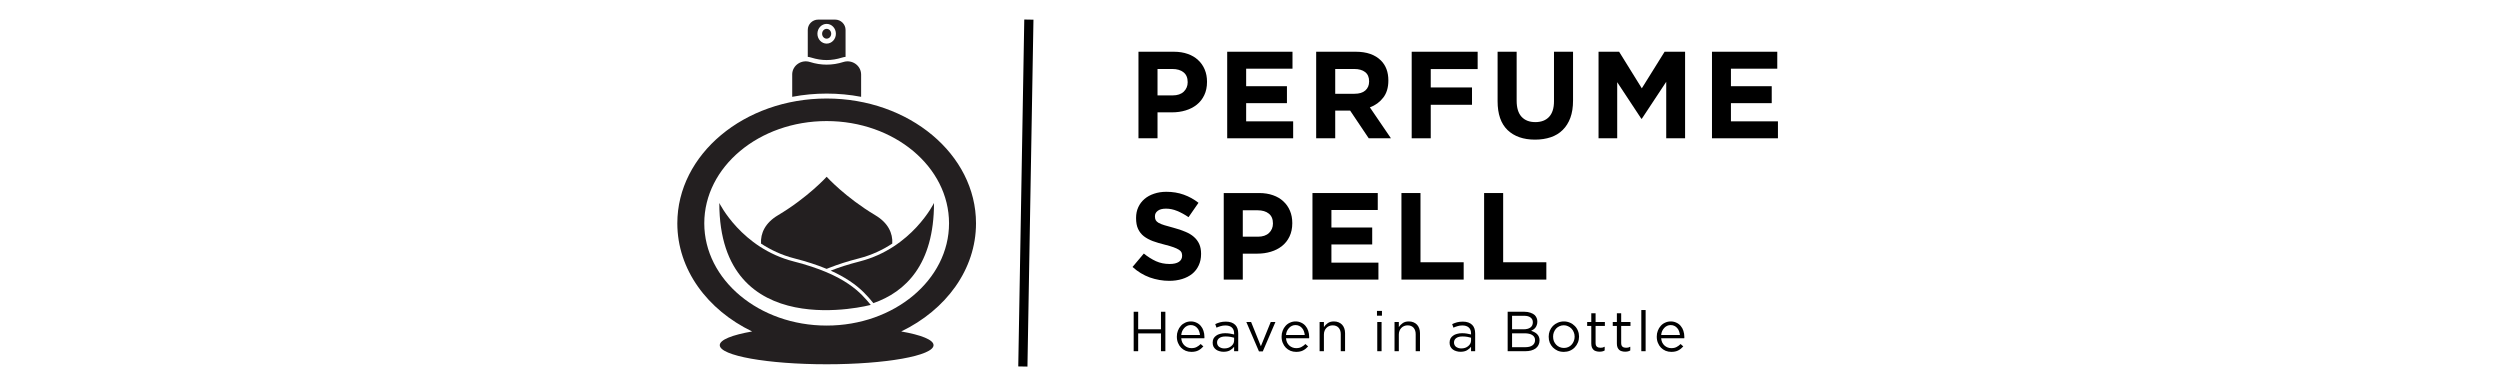 <?xml version="1.0" encoding="UTF-8"?>
<svg xmlns="http://www.w3.org/2000/svg" xmlns:xlink="http://www.w3.org/1999/xlink" width="544" zoomAndPan="magnify" viewBox="0 0 408 63" height="84" preserveAspectRatio="xMidYMid meet" version="1.0">
  <defs>
    <g></g>
    <clipPath id="94447a5bf9">
      <path d="M 110.539 16 L 159.289 16 L 159.289 59.445 L 110.539 59.445 Z M 110.539 16 " clip-rule="nonzero"></path>
    </clipPath>
    <clipPath id="494b566959">
      <path d="M 131 3.195 L 138 3.195 L 138 10 L 131 10 Z M 131 3.195 " clip-rule="nonzero"></path>
    </clipPath>
    <clipPath id="a11bffea39">
      <path d="M 0.078 29 L 13 29 L 13 44 L 0.078 44 Z M 0.078 29 " clip-rule="nonzero"></path>
    </clipPath>
    <clipPath id="26926755c4">
      <rect x="0" width="109" y="0" height="49"></rect>
    </clipPath>
    <clipPath id="824e2e6b81">
      <rect x="0" width="93" y="0" height="12"></rect>
    </clipPath>
  </defs>
  <path fill="#231f20" d="M 129.543 42.672 C 120.98 40.488 117.391 33.125 117.391 33.125 C 117.391 56.324 142.109 49.762 142.109 49.762 C 140.52 47.855 138.105 44.852 129.543 42.672 " fill-opacity="1" fill-rule="nonzero"></path>
  <path fill="#231f20" d="M 129.672 42.176 C 131.637 42.68 133.375 43.242 134.906 43.879 L 135.383 43.691 C 136.793 43.133 138.398 42.625 140.148 42.176 C 142.301 41.629 144.121 40.738 145.621 39.75 C 145.723 38.062 144.934 36.367 142.867 35.137 C 137.922 32.184 134.91 28.848 134.91 28.848 C 134.91 28.848 131.902 32.184 126.953 35.137 C 124.887 36.367 124.098 38.062 124.199 39.75 C 125.703 40.738 127.523 41.629 129.672 42.176 " fill-opacity="1" fill-rule="nonzero"></path>
  <path fill="#231f20" d="M 140.281 42.672 C 138.445 43.141 136.895 43.645 135.574 44.168 C 136.723 44.684 137.75 45.242 138.664 45.852 C 140.602 47.141 141.629 48.379 142.453 49.371 L 142.535 49.473 C 147.793 47.637 152.43 43.176 152.43 33.125 C 152.43 33.125 148.84 40.488 140.281 42.672 " fill-opacity="1" fill-rule="nonzero"></path>
  <g clip-path="url(#94447a5bf9)">
    <path fill="#231f20" d="M 134.91 53.133 C 123.879 53.133 114.938 45.66 114.938 36.445 C 114.938 27.227 123.879 19.758 134.91 19.758 C 145.941 19.758 154.883 27.227 154.883 36.445 C 154.883 45.66 145.941 53.133 134.91 53.133 Z M 159.285 36.445 C 159.285 25.195 148.371 16.078 134.91 16.078 C 121.449 16.078 110.539 25.195 110.539 36.445 C 110.539 43.988 115.449 50.578 122.746 54.094 C 119.488 54.664 117.465 55.453 117.465 56.332 C 117.465 58.051 125.277 59.449 134.91 59.449 C 144.547 59.449 152.355 58.051 152.355 56.332 C 152.355 55.453 150.332 54.664 147.078 54.094 C 154.375 50.578 159.285 43.988 159.285 36.445 " fill-opacity="1" fill-rule="nonzero"></path>
  </g>
  <g clip-path="url(#494b566959)">
    <path fill="#231f20" d="M 134.91 3.898 C 135.742 3.898 136.418 4.617 136.418 5.508 C 136.418 6.395 135.742 7.117 134.91 7.117 C 134.078 7.117 133.402 6.395 133.402 5.508 C 133.402 4.617 134.078 3.898 134.91 3.898 Z M 134.91 9.801 C 135.738 9.801 136.578 9.664 137.41 9.402 C 137.602 9.34 137.797 9.301 137.996 9.277 L 137.996 4.883 C 137.996 3.953 137.23 3.199 136.289 3.199 L 133.531 3.199 C 132.59 3.199 131.828 3.953 131.828 4.883 L 131.828 9.277 C 132.023 9.301 132.219 9.34 132.41 9.402 C 133.242 9.664 134.082 9.801 134.91 9.801 " fill-opacity="1" fill-rule="nonzero"></path>
  </g>
  <path fill="#231f20" d="M 140.535 15.801 L 140.535 12.168 C 140.535 12.137 140.531 12.105 140.531 12.074 C 140.473 10.648 139.02 9.68 137.645 10.117 C 135.82 10.695 134 10.695 132.18 10.117 C 130.801 9.68 129.348 10.648 129.289 12.074 C 129.289 12.105 129.289 12.137 129.289 12.168 L 129.289 15.801 C 131.121 15.449 133 15.273 134.91 15.273 C 136.824 15.273 138.703 15.449 140.535 15.801 " fill-opacity="1" fill-rule="nonzero"></path>
  <path fill="#231f20" d="M 134.91 6.309 C 135.32 6.309 135.652 5.949 135.652 5.508 C 135.652 5.066 135.32 4.707 134.91 4.707 C 134.5 4.707 134.168 5.066 134.168 5.508 C 134.168 5.949 134.5 6.309 134.91 6.309 " fill-opacity="1" fill-rule="nonzero"></path>
  <g transform="matrix(1, 0, 0, 1, 184, 2)">
    <g clip-path="url(#26926755c4)">
      <g fill="#000000" fill-opacity="1">
        <g transform="translate(0.11, 20.569)">
          <g>
            <path d="M 1.688 -14.125 L 7.469 -14.125 C 8.312 -14.125 9.066 -14.004 9.734 -13.766 C 10.398 -13.535 10.961 -13.203 11.422 -12.766 C 11.891 -12.336 12.25 -11.82 12.5 -11.219 C 12.75 -10.625 12.875 -9.961 12.875 -9.234 L 12.875 -9.203 C 12.875 -8.379 12.723 -7.656 12.422 -7.031 C 12.129 -6.414 11.723 -5.898 11.203 -5.484 C 10.68 -5.066 10.07 -4.754 9.375 -4.547 C 8.688 -4.336 7.945 -4.234 7.156 -4.234 L 4.797 -4.234 L 4.797 0 L 1.688 0 Z M 7.266 -7 C 8.047 -7 8.648 -7.203 9.078 -7.609 C 9.504 -8.023 9.719 -8.535 9.719 -9.141 L 9.719 -9.172 C 9.719 -9.879 9.492 -10.41 9.047 -10.766 C 8.598 -11.129 7.984 -11.312 7.203 -11.312 L 4.797 -11.312 L 4.797 -7 Z M 7.266 -7 "></path>
          </g>
        </g>
      </g>
      <g fill="#000000" fill-opacity="1">
        <g transform="translate(14.591, 20.569)">
          <g>
            <path d="M 1.688 -14.125 L 12.344 -14.125 L 12.344 -11.359 L 4.781 -11.359 L 4.781 -8.5 L 11.438 -8.5 L 11.438 -5.734 L 4.781 -5.734 L 4.781 -2.766 L 12.453 -2.766 L 12.453 0 L 1.688 0 Z M 1.688 -14.125 "></path>
          </g>
        </g>
      </g>
      <g fill="#000000" fill-opacity="1">
        <g transform="translate(29.111, 20.569)">
          <g>
            <path d="M 1.688 -14.125 L 8.156 -14.125 C 9.938 -14.125 11.305 -13.645 12.266 -12.688 C 13.066 -11.883 13.469 -10.805 13.469 -9.453 L 13.469 -9.422 C 13.469 -8.273 13.188 -7.344 12.625 -6.625 C 12.07 -5.906 11.348 -5.379 10.453 -5.047 L 13.891 0 L 10.266 0 L 7.234 -4.516 L 4.797 -4.516 L 4.797 0 L 1.688 0 Z M 7.953 -7.266 C 8.711 -7.266 9.297 -7.441 9.703 -7.797 C 10.117 -8.16 10.328 -8.648 10.328 -9.266 L 10.328 -9.297 C 10.328 -9.973 10.109 -10.477 9.672 -10.812 C 9.242 -11.145 8.648 -11.312 7.891 -11.312 L 4.797 -11.312 L 4.797 -7.266 Z M 7.953 -7.266 "></path>
          </g>
        </g>
      </g>
      <g fill="#000000" fill-opacity="1">
        <g transform="translate(44.7, 20.569)">
          <g>
            <path d="M 1.688 -14.125 L 12.453 -14.125 L 12.453 -11.297 L 4.797 -11.297 L 4.797 -8.297 L 11.531 -8.297 L 11.531 -5.469 L 4.797 -5.469 L 4.797 0 L 1.688 0 Z M 1.688 -14.125 "></path>
          </g>
        </g>
      </g>
      <g fill="#000000" fill-opacity="1">
        <g transform="translate(58.939, 20.569)">
          <g>
            <path d="M 7.578 0.219 C 5.68 0.219 4.188 -0.301 3.094 -1.344 C 2.008 -2.395 1.469 -3.961 1.469 -6.047 L 1.469 -14.125 L 4.578 -14.125 L 4.578 -6.125 C 4.578 -4.969 4.844 -4.098 5.375 -3.516 C 5.914 -2.93 6.664 -2.641 7.625 -2.641 C 8.582 -2.641 9.328 -2.922 9.859 -3.484 C 10.398 -4.055 10.672 -4.906 10.672 -6.031 L 10.672 -14.125 L 13.781 -14.125 L 13.781 -6.156 C 13.781 -5.07 13.633 -4.133 13.344 -3.344 C 13.051 -2.551 12.633 -1.891 12.094 -1.359 C 11.562 -0.828 10.91 -0.43 10.141 -0.172 C 9.379 0.086 8.523 0.219 7.578 0.219 Z M 7.578 0.219 "></path>
          </g>
        </g>
      </g>
      <g fill="#000000" fill-opacity="1">
        <g transform="translate(75.194, 20.569)">
          <g>
            <path d="M 1.688 -14.125 L 5.047 -14.125 L 8.75 -8.156 L 12.469 -14.125 L 15.812 -14.125 L 15.812 0 L 12.734 0 L 12.734 -9.219 L 8.75 -3.188 L 8.672 -3.188 L 4.734 -9.156 L 4.734 0 L 1.688 0 Z M 1.688 -14.125 "></path>
          </g>
        </g>
      </g>
      <g fill="#000000" fill-opacity="1">
        <g transform="translate(93.707, 20.569)">
          <g>
            <path d="M 1.688 -14.125 L 12.344 -14.125 L 12.344 -11.359 L 4.781 -11.359 L 4.781 -8.5 L 11.438 -8.5 L 11.438 -5.734 L 4.781 -5.734 L 4.781 -2.766 L 12.453 -2.766 L 12.453 0 L 1.688 0 Z M 1.688 -14.125 "></path>
          </g>
        </g>
      </g>
      <g clip-path="url(#a11bffea39)">
        <g fill="#000000" fill-opacity="1">
          <g transform="translate(0.11, 43.629)">
            <g>
              <path d="M 6.719 0.203 C 5.645 0.203 4.586 0.02 3.547 -0.344 C 2.516 -0.719 1.57 -1.289 0.719 -2.062 L 2.562 -4.25 C 3.207 -3.727 3.867 -3.312 4.547 -3 C 5.223 -2.695 5.969 -2.547 6.781 -2.547 C 7.426 -2.547 7.926 -2.66 8.281 -2.891 C 8.633 -3.129 8.812 -3.457 8.812 -3.875 L 8.812 -3.906 C 8.812 -4.113 8.773 -4.297 8.703 -4.453 C 8.629 -4.609 8.488 -4.75 8.281 -4.875 C 8.07 -5.008 7.781 -5.145 7.406 -5.281 C 7.039 -5.414 6.562 -5.555 5.969 -5.703 C 5.258 -5.879 4.613 -6.07 4.031 -6.281 C 3.457 -6.5 2.969 -6.766 2.562 -7.078 C 2.156 -7.398 1.844 -7.797 1.625 -8.266 C 1.406 -8.734 1.297 -9.32 1.297 -10.031 L 1.297 -10.062 C 1.297 -10.707 1.414 -11.289 1.656 -11.812 C 1.895 -12.332 2.234 -12.781 2.672 -13.156 C 3.109 -13.531 3.629 -13.816 4.234 -14.016 C 4.836 -14.223 5.504 -14.328 6.234 -14.328 C 7.266 -14.328 8.211 -14.172 9.078 -13.859 C 9.953 -13.547 10.754 -13.102 11.484 -12.531 L 9.859 -10.188 C 9.234 -10.613 8.613 -10.953 8 -11.203 C 7.395 -11.453 6.789 -11.578 6.188 -11.578 C 5.582 -11.578 5.129 -11.457 4.828 -11.219 C 4.523 -10.988 4.375 -10.695 4.375 -10.344 L 4.375 -10.312 C 4.375 -10.082 4.414 -9.879 4.5 -9.703 C 4.594 -9.535 4.754 -9.383 4.984 -9.25 C 5.211 -9.125 5.523 -9 5.922 -8.875 C 6.316 -8.75 6.816 -8.609 7.422 -8.453 C 8.141 -8.266 8.773 -8.051 9.328 -7.812 C 9.891 -7.582 10.359 -7.301 10.734 -6.969 C 11.117 -6.633 11.41 -6.242 11.609 -5.797 C 11.805 -5.359 11.906 -4.832 11.906 -4.219 L 11.906 -4.172 C 11.906 -3.473 11.773 -2.852 11.516 -2.312 C 11.266 -1.77 10.91 -1.312 10.453 -0.938 C 9.992 -0.57 9.445 -0.289 8.812 -0.094 C 8.176 0.102 7.477 0.203 6.719 0.203 Z M 6.719 0.203 "></path>
            </g>
          </g>
        </g>
      </g>
      <g fill="#000000" fill-opacity="1">
        <g transform="translate(14.026, 43.629)">
          <g>
            <path d="M 1.688 -14.125 L 7.469 -14.125 C 8.312 -14.125 9.066 -14.004 9.734 -13.766 C 10.398 -13.535 10.961 -13.203 11.422 -12.766 C 11.891 -12.336 12.25 -11.82 12.5 -11.219 C 12.75 -10.625 12.875 -9.961 12.875 -9.234 L 12.875 -9.203 C 12.875 -8.379 12.723 -7.656 12.422 -7.031 C 12.129 -6.414 11.723 -5.898 11.203 -5.484 C 10.68 -5.066 10.07 -4.754 9.375 -4.547 C 8.688 -4.336 7.945 -4.234 7.156 -4.234 L 4.797 -4.234 L 4.797 0 L 1.688 0 Z M 7.266 -7 C 8.047 -7 8.648 -7.203 9.078 -7.609 C 9.504 -8.023 9.719 -8.535 9.719 -9.141 L 9.719 -9.172 C 9.719 -9.879 9.492 -10.41 9.047 -10.766 C 8.598 -11.129 7.984 -11.312 7.203 -11.312 L 4.797 -11.312 L 4.797 -7 Z M 7.266 -7 "></path>
          </g>
        </g>
      </g>
      <g fill="#000000" fill-opacity="1">
        <g transform="translate(28.506, 43.629)">
          <g>
            <path d="M 1.688 -14.125 L 12.344 -14.125 L 12.344 -11.359 L 4.781 -11.359 L 4.781 -8.5 L 11.438 -8.5 L 11.438 -5.734 L 4.781 -5.734 L 4.781 -2.766 L 12.453 -2.766 L 12.453 0 L 1.688 0 Z M 1.688 -14.125 "></path>
          </g>
        </g>
      </g>
      <g fill="#000000" fill-opacity="1">
        <g transform="translate(43.027, 43.629)">
          <g>
            <path d="M 1.688 -14.125 L 4.797 -14.125 L 4.797 -2.828 L 11.844 -2.828 L 11.844 0 L 1.688 0 Z M 1.688 -14.125 "></path>
          </g>
        </g>
      </g>
      <g fill="#000000" fill-opacity="1">
        <g transform="translate(56.519, 43.629)">
          <g>
            <path d="M 1.688 -14.125 L 4.797 -14.125 L 4.797 -2.828 L 11.844 -2.828 L 11.844 0 L 1.688 0 Z M 1.688 -14.125 "></path>
          </g>
        </g>
      </g>
    </g>
  </g>
  <path stroke-linecap="butt" transform="matrix(-0.013, 0.75, -0.75, -0.013, 168.66, 3.211)" fill="none" stroke-linejoin="miter" d="M 0.002 0.999 L 75.487 0.998 " stroke="#000000" stroke-width="2" stroke-opacity="1" stroke-miterlimit="4"></path>
  <g transform="matrix(1, 0, 0, 1, 184, 48)">
    <g clip-path="url(#824e2e6b81)">
      <g fill="#000000" fill-opacity="1">
        <g transform="translate(0.11, 9.317)">
          <g>
            <path d="M 0.906 -6.438 L 1.641 -6.438 L 1.641 -3.578 L 5.359 -3.578 L 5.359 -6.438 L 6.078 -6.438 L 6.078 0 L 5.359 0 L 5.359 -2.906 L 1.641 -2.906 L 1.641 0 L 0.906 0 Z M 0.906 -6.438 "></path>
          </g>
        </g>
      </g>
      <g fill="#000000" fill-opacity="1">
        <g transform="translate(7.562, 9.317)">
          <g>
            <path d="M 2.875 0.109 C 2.551 0.109 2.242 0.051 1.953 -0.062 C 1.66 -0.188 1.406 -0.359 1.188 -0.578 C 0.977 -0.797 0.812 -1.055 0.688 -1.359 C 0.562 -1.66 0.5 -1.992 0.5 -2.359 L 0.5 -2.391 C 0.5 -2.734 0.555 -3.051 0.672 -3.344 C 0.785 -3.645 0.941 -3.906 1.141 -4.125 C 1.336 -4.352 1.578 -4.531 1.859 -4.656 C 2.141 -4.789 2.445 -4.859 2.781 -4.859 C 3.125 -4.859 3.43 -4.789 3.703 -4.656 C 3.984 -4.531 4.219 -4.352 4.406 -4.125 C 4.602 -3.895 4.75 -3.629 4.844 -3.328 C 4.945 -3.023 5 -2.695 5 -2.344 C 5 -2.289 5 -2.25 5 -2.219 C 5 -2.195 4.992 -2.16 4.984 -2.109 L 1.219 -2.109 C 1.238 -1.859 1.297 -1.629 1.391 -1.422 C 1.492 -1.223 1.617 -1.055 1.766 -0.922 C 1.922 -0.785 2.094 -0.68 2.281 -0.609 C 2.469 -0.535 2.672 -0.5 2.891 -0.5 C 3.223 -0.5 3.504 -0.562 3.734 -0.688 C 3.973 -0.812 4.191 -0.973 4.391 -1.172 L 4.828 -0.781 C 4.586 -0.508 4.312 -0.289 4 -0.125 C 3.695 0.031 3.32 0.109 2.875 0.109 Z M 4.281 -2.641 C 4.258 -2.859 4.211 -3.062 4.141 -3.25 C 4.078 -3.445 3.977 -3.617 3.844 -3.766 C 3.719 -3.922 3.566 -4.039 3.391 -4.125 C 3.211 -4.219 3.004 -4.266 2.766 -4.266 C 2.555 -4.266 2.363 -4.223 2.188 -4.141 C 2.008 -4.055 1.852 -3.941 1.719 -3.797 C 1.582 -3.648 1.469 -3.477 1.375 -3.281 C 1.289 -3.082 1.238 -2.867 1.219 -2.641 Z M 4.281 -2.641 "></path>
          </g>
        </g>
      </g>
      <g fill="#000000" fill-opacity="1">
        <g transform="translate(13.469, 9.317)">
          <g>
            <path d="M 2.203 0.094 C 1.984 0.094 1.77 0.062 1.562 0 C 1.352 -0.051 1.16 -0.141 0.984 -0.266 C 0.816 -0.391 0.68 -0.547 0.578 -0.734 C 0.484 -0.922 0.438 -1.133 0.438 -1.375 L 0.438 -1.406 C 0.438 -1.656 0.484 -1.875 0.578 -2.062 C 0.68 -2.25 0.82 -2.406 1 -2.531 C 1.176 -2.664 1.391 -2.766 1.641 -2.828 C 1.891 -2.898 2.164 -2.938 2.469 -2.938 C 2.77 -2.938 3.035 -2.914 3.266 -2.875 C 3.492 -2.844 3.719 -2.797 3.938 -2.734 L 3.938 -2.906 C 3.938 -3.332 3.812 -3.656 3.562 -3.875 C 3.312 -4.094 2.961 -4.203 2.516 -4.203 C 2.234 -4.203 1.977 -4.164 1.75 -4.094 C 1.52 -4.031 1.289 -3.945 1.062 -3.844 L 0.859 -4.422 C 1.117 -4.547 1.383 -4.645 1.656 -4.719 C 1.926 -4.789 2.238 -4.828 2.594 -4.828 C 3.258 -4.828 3.77 -4.648 4.125 -4.297 C 4.445 -3.973 4.609 -3.508 4.609 -2.906 L 4.609 0 L 3.938 0 L 3.938 -0.719 C 3.77 -0.5 3.547 -0.305 3.266 -0.141 C 2.984 0.016 2.629 0.094 2.203 0.094 Z M 2.344 -0.453 C 2.562 -0.453 2.77 -0.484 2.969 -0.547 C 3.164 -0.617 3.332 -0.711 3.469 -0.828 C 3.613 -0.941 3.727 -1.078 3.812 -1.234 C 3.895 -1.391 3.938 -1.562 3.938 -1.75 L 3.938 -2.203 C 3.758 -2.254 3.555 -2.301 3.328 -2.344 C 3.098 -2.383 2.836 -2.406 2.547 -2.406 C 2.098 -2.406 1.754 -2.316 1.516 -2.141 C 1.273 -1.961 1.156 -1.723 1.156 -1.422 L 1.156 -1.406 C 1.156 -1.258 1.188 -1.125 1.25 -1 C 1.312 -0.883 1.395 -0.785 1.5 -0.703 C 1.613 -0.629 1.742 -0.566 1.891 -0.516 C 2.035 -0.473 2.188 -0.453 2.344 -0.453 Z M 2.344 -0.453 "></path>
          </g>
        </g>
      </g>
      <g fill="#000000" fill-opacity="1">
        <g transform="translate(19.072, 9.317)">
          <g>
            <path d="M 0.328 -4.766 L 1.109 -4.766 L 2.703 -0.812 L 4.312 -4.766 L 5.078 -4.766 L 3.016 0.031 L 2.391 0.031 Z M 0.328 -4.766 "></path>
          </g>
        </g>
      </g>
      <g fill="#000000" fill-opacity="1">
        <g transform="translate(24.656, 9.317)">
          <g>
            <path d="M 2.875 0.109 C 2.551 0.109 2.242 0.051 1.953 -0.062 C 1.66 -0.188 1.406 -0.359 1.188 -0.578 C 0.977 -0.797 0.812 -1.055 0.688 -1.359 C 0.562 -1.66 0.5 -1.992 0.5 -2.359 L 0.5 -2.391 C 0.5 -2.734 0.555 -3.051 0.672 -3.344 C 0.785 -3.645 0.941 -3.906 1.141 -4.125 C 1.336 -4.352 1.578 -4.531 1.859 -4.656 C 2.141 -4.789 2.445 -4.859 2.781 -4.859 C 3.125 -4.859 3.43 -4.789 3.703 -4.656 C 3.984 -4.531 4.219 -4.352 4.406 -4.125 C 4.602 -3.895 4.75 -3.629 4.844 -3.328 C 4.945 -3.023 5 -2.695 5 -2.344 C 5 -2.289 5 -2.25 5 -2.219 C 5 -2.195 4.992 -2.16 4.984 -2.109 L 1.219 -2.109 C 1.238 -1.859 1.297 -1.629 1.391 -1.422 C 1.492 -1.223 1.617 -1.055 1.766 -0.922 C 1.922 -0.785 2.094 -0.68 2.281 -0.609 C 2.469 -0.535 2.672 -0.5 2.891 -0.5 C 3.223 -0.5 3.504 -0.562 3.734 -0.688 C 3.973 -0.812 4.191 -0.973 4.391 -1.172 L 4.828 -0.781 C 4.586 -0.508 4.312 -0.289 4 -0.125 C 3.695 0.031 3.32 0.109 2.875 0.109 Z M 4.281 -2.641 C 4.258 -2.859 4.211 -3.062 4.141 -3.25 C 4.078 -3.445 3.977 -3.617 3.844 -3.766 C 3.719 -3.922 3.566 -4.039 3.391 -4.125 C 3.211 -4.219 3.004 -4.266 2.766 -4.266 C 2.555 -4.266 2.363 -4.223 2.188 -4.141 C 2.008 -4.055 1.852 -3.941 1.719 -3.797 C 1.582 -3.648 1.469 -3.477 1.375 -3.281 C 1.289 -3.082 1.238 -2.867 1.219 -2.641 Z M 4.281 -2.641 "></path>
          </g>
        </g>
      </g>
      <g fill="#000000" fill-opacity="1">
        <g transform="translate(30.562, 9.317)">
          <g>
            <path d="M 0.797 -4.766 L 1.5 -4.766 L 1.5 -3.938 C 1.656 -4.188 1.863 -4.398 2.125 -4.578 C 2.383 -4.766 2.719 -4.859 3.125 -4.859 C 3.414 -4.859 3.672 -4.812 3.891 -4.719 C 4.117 -4.625 4.312 -4.492 4.469 -4.328 C 4.625 -4.16 4.742 -3.957 4.828 -3.719 C 4.91 -3.488 4.953 -3.234 4.953 -2.953 L 4.953 0 L 4.25 0 L 4.25 -2.781 C 4.25 -3.219 4.133 -3.566 3.906 -3.828 C 3.676 -4.086 3.348 -4.219 2.922 -4.219 C 2.723 -4.219 2.535 -4.18 2.359 -4.109 C 2.18 -4.035 2.031 -3.93 1.906 -3.797 C 1.781 -3.672 1.68 -3.516 1.609 -3.328 C 1.535 -3.148 1.5 -2.945 1.5 -2.719 L 1.5 0 L 0.797 0 Z M 0.797 -4.766 "></path>
          </g>
        </g>
      </g>
      <g fill="#000000" fill-opacity="1">
        <g transform="translate(36.69, 9.317)">
          <g></g>
        </g>
      </g>
      <g fill="#000000" fill-opacity="1">
        <g transform="translate(39.91, 9.317)">
          <g>
            <path d="M 0.812 -6.578 L 1.625 -6.578 L 1.625 -5.797 L 0.812 -5.797 Z M 0.859 -4.766 L 1.562 -4.766 L 1.562 0 L 0.859 0 Z M 0.859 -4.766 "></path>
          </g>
        </g>
      </g>
      <g fill="#000000" fill-opacity="1">
        <g transform="translate(42.79, 9.317)">
          <g>
            <path d="M 0.797 -4.766 L 1.5 -4.766 L 1.5 -3.938 C 1.656 -4.188 1.863 -4.398 2.125 -4.578 C 2.383 -4.766 2.719 -4.859 3.125 -4.859 C 3.414 -4.859 3.672 -4.812 3.891 -4.719 C 4.117 -4.625 4.312 -4.492 4.469 -4.328 C 4.625 -4.16 4.742 -3.957 4.828 -3.719 C 4.91 -3.488 4.953 -3.234 4.953 -2.953 L 4.953 0 L 4.25 0 L 4.25 -2.781 C 4.25 -3.219 4.133 -3.566 3.906 -3.828 C 3.676 -4.086 3.348 -4.219 2.922 -4.219 C 2.723 -4.219 2.535 -4.18 2.359 -4.109 C 2.18 -4.035 2.031 -3.93 1.906 -3.797 C 1.781 -3.672 1.68 -3.516 1.609 -3.328 C 1.535 -3.148 1.5 -2.945 1.5 -2.719 L 1.5 0 L 0.797 0 Z M 0.797 -4.766 "></path>
          </g>
        </g>
      </g>
      <g fill="#000000" fill-opacity="1">
        <g transform="translate(48.917, 9.317)">
          <g></g>
        </g>
      </g>
      <g fill="#000000" fill-opacity="1">
        <g transform="translate(52.137, 9.317)">
          <g>
            <path d="M 2.203 0.094 C 1.984 0.094 1.77 0.062 1.562 0 C 1.352 -0.051 1.16 -0.141 0.984 -0.266 C 0.816 -0.391 0.68 -0.547 0.578 -0.734 C 0.484 -0.922 0.438 -1.133 0.438 -1.375 L 0.438 -1.406 C 0.438 -1.656 0.484 -1.875 0.578 -2.062 C 0.68 -2.25 0.82 -2.406 1 -2.531 C 1.176 -2.664 1.391 -2.766 1.641 -2.828 C 1.891 -2.898 2.164 -2.938 2.469 -2.938 C 2.77 -2.938 3.035 -2.914 3.266 -2.875 C 3.492 -2.844 3.719 -2.797 3.938 -2.734 L 3.938 -2.906 C 3.938 -3.332 3.812 -3.656 3.562 -3.875 C 3.312 -4.094 2.961 -4.203 2.516 -4.203 C 2.234 -4.203 1.977 -4.164 1.75 -4.094 C 1.52 -4.031 1.289 -3.945 1.062 -3.844 L 0.859 -4.422 C 1.117 -4.547 1.383 -4.645 1.656 -4.719 C 1.926 -4.789 2.238 -4.828 2.594 -4.828 C 3.258 -4.828 3.77 -4.648 4.125 -4.297 C 4.445 -3.973 4.609 -3.508 4.609 -2.906 L 4.609 0 L 3.938 0 L 3.938 -0.719 C 3.77 -0.5 3.547 -0.305 3.266 -0.141 C 2.984 0.016 2.629 0.094 2.203 0.094 Z M 2.344 -0.453 C 2.562 -0.453 2.77 -0.484 2.969 -0.547 C 3.164 -0.617 3.332 -0.711 3.469 -0.828 C 3.613 -0.941 3.727 -1.078 3.812 -1.234 C 3.895 -1.391 3.938 -1.562 3.938 -1.75 L 3.938 -2.203 C 3.758 -2.254 3.555 -2.301 3.328 -2.344 C 3.098 -2.383 2.836 -2.406 2.547 -2.406 C 2.098 -2.406 1.754 -2.316 1.516 -2.141 C 1.273 -1.961 1.156 -1.723 1.156 -1.422 L 1.156 -1.406 C 1.156 -1.258 1.188 -1.125 1.25 -1 C 1.312 -0.883 1.395 -0.785 1.5 -0.703 C 1.613 -0.629 1.742 -0.566 1.891 -0.516 C 2.035 -0.473 2.188 -0.453 2.344 -0.453 Z M 2.344 -0.453 "></path>
          </g>
        </g>
      </g>
      <g fill="#000000" fill-opacity="1">
        <g transform="translate(57.924, 9.317)">
          <g></g>
        </g>
      </g>
      <g fill="#000000" fill-opacity="1">
        <g transform="translate(61.144, 9.317)">
          <g>
            <path d="M 0.906 -6.438 L 3.656 -6.438 C 4.02 -6.438 4.344 -6.383 4.625 -6.281 C 4.914 -6.188 5.156 -6.051 5.344 -5.875 C 5.613 -5.582 5.75 -5.238 5.75 -4.844 L 5.75 -4.828 C 5.75 -4.617 5.719 -4.43 5.656 -4.266 C 5.602 -4.098 5.523 -3.953 5.422 -3.828 C 5.328 -3.711 5.219 -3.613 5.094 -3.531 C 4.977 -3.457 4.859 -3.391 4.734 -3.328 C 4.922 -3.273 5.098 -3.203 5.266 -3.109 C 5.43 -3.023 5.578 -2.922 5.703 -2.797 C 5.828 -2.672 5.926 -2.523 6 -2.359 C 6.07 -2.191 6.109 -2 6.109 -1.781 L 6.109 -1.75 C 6.109 -1.477 6.051 -1.234 5.938 -1.016 C 5.832 -0.797 5.676 -0.609 5.469 -0.453 C 5.258 -0.305 5.008 -0.191 4.719 -0.109 C 4.438 -0.035 4.117 0 3.766 0 L 0.906 0 Z M 5.016 -4.734 C 5.016 -5.055 4.891 -5.312 4.641 -5.5 C 4.398 -5.688 4.051 -5.781 3.594 -5.781 L 1.625 -5.781 L 1.625 -3.578 L 3.531 -3.578 C 3.977 -3.578 4.336 -3.672 4.609 -3.859 C 4.879 -4.055 5.016 -4.344 5.016 -4.719 Z M 5.375 -1.828 C 5.375 -2.172 5.227 -2.438 4.938 -2.625 C 4.656 -2.82 4.227 -2.922 3.656 -2.922 L 1.625 -2.922 L 1.625 -0.656 L 3.797 -0.656 C 4.285 -0.656 4.672 -0.754 4.953 -0.953 C 5.234 -1.16 5.375 -1.441 5.375 -1.797 Z M 5.375 -1.828 "></path>
          </g>
        </g>
      </g>
      <g fill="#000000" fill-opacity="1">
        <g transform="translate(68.247, 9.317)">
          <g>
            <path d="M 2.969 0.109 C 2.602 0.109 2.27 0.047 1.969 -0.078 C 1.676 -0.211 1.414 -0.391 1.188 -0.609 C 0.969 -0.836 0.797 -1.098 0.672 -1.391 C 0.555 -1.691 0.5 -2.016 0.5 -2.359 L 0.5 -2.375 C 0.5 -2.707 0.555 -3.023 0.672 -3.328 C 0.797 -3.629 0.969 -3.895 1.188 -4.125 C 1.414 -4.352 1.68 -4.531 1.984 -4.656 C 2.285 -4.789 2.617 -4.859 2.984 -4.859 C 3.336 -4.859 3.664 -4.789 3.969 -4.656 C 4.27 -4.531 4.531 -4.352 4.75 -4.125 C 4.977 -3.906 5.148 -3.645 5.266 -3.344 C 5.391 -3.051 5.453 -2.734 5.453 -2.391 L 5.453 -2.375 C 5.453 -2.039 5.391 -1.723 5.266 -1.422 C 5.141 -1.117 4.969 -0.852 4.75 -0.625 C 4.531 -0.395 4.266 -0.211 3.953 -0.078 C 3.648 0.047 3.32 0.109 2.969 0.109 Z M 2.984 -0.531 C 3.242 -0.531 3.477 -0.578 3.688 -0.672 C 3.906 -0.766 4.086 -0.895 4.234 -1.062 C 4.391 -1.227 4.508 -1.422 4.594 -1.641 C 4.688 -1.867 4.734 -2.109 4.734 -2.359 L 4.734 -2.375 C 4.734 -2.633 4.688 -2.875 4.594 -3.094 C 4.508 -3.32 4.383 -3.52 4.219 -3.688 C 4.062 -3.852 3.875 -3.984 3.656 -4.078 C 3.445 -4.18 3.219 -4.234 2.969 -4.234 C 2.707 -4.234 2.469 -4.18 2.25 -4.078 C 2.039 -3.984 1.859 -3.852 1.703 -3.688 C 1.555 -3.52 1.438 -3.32 1.344 -3.094 C 1.258 -2.875 1.219 -2.641 1.219 -2.391 L 1.219 -2.375 C 1.219 -2.113 1.258 -1.867 1.344 -1.641 C 1.438 -1.422 1.562 -1.227 1.719 -1.062 C 1.875 -0.895 2.062 -0.766 2.281 -0.672 C 2.5 -0.578 2.734 -0.531 2.984 -0.531 Z M 2.984 -0.531 "></path>
          </g>
        </g>
      </g>
      <g fill="#000000" fill-opacity="1">
        <g transform="translate(74.65, 9.317)">
          <g>
            <path d="M 2.391 0.078 C 2.191 0.078 2.008 0.051 1.844 0 C 1.676 -0.039 1.535 -0.113 1.422 -0.219 C 1.305 -0.332 1.211 -0.473 1.141 -0.641 C 1.078 -0.816 1.047 -1.023 1.047 -1.266 L 1.047 -4.125 L 0.375 -4.125 L 0.375 -4.766 L 1.047 -4.766 L 1.047 -6.188 L 1.75 -6.188 L 1.75 -4.766 L 3.266 -4.766 L 3.266 -4.125 L 1.75 -4.125 L 1.75 -1.359 C 1.75 -1.055 1.82 -0.848 1.969 -0.734 C 2.113 -0.617 2.305 -0.562 2.547 -0.562 C 2.672 -0.562 2.785 -0.57 2.891 -0.594 C 3.004 -0.625 3.117 -0.672 3.234 -0.734 L 3.234 -0.125 C 3.117 -0.051 2.988 0 2.844 0.031 C 2.707 0.062 2.555 0.078 2.391 0.078 Z M 2.391 0.078 "></path>
          </g>
        </g>
      </g>
      <g fill="#000000" fill-opacity="1">
        <g transform="translate(78.827, 9.317)">
          <g>
            <path d="M 2.391 0.078 C 2.191 0.078 2.008 0.051 1.844 0 C 1.676 -0.039 1.535 -0.113 1.422 -0.219 C 1.305 -0.332 1.211 -0.473 1.141 -0.641 C 1.078 -0.816 1.047 -1.023 1.047 -1.266 L 1.047 -4.125 L 0.375 -4.125 L 0.375 -4.766 L 1.047 -4.766 L 1.047 -6.188 L 1.75 -6.188 L 1.75 -4.766 L 3.266 -4.766 L 3.266 -4.125 L 1.75 -4.125 L 1.75 -1.359 C 1.75 -1.055 1.82 -0.848 1.969 -0.734 C 2.113 -0.617 2.305 -0.562 2.547 -0.562 C 2.672 -0.562 2.785 -0.57 2.891 -0.594 C 3.004 -0.625 3.117 -0.672 3.234 -0.734 L 3.234 -0.125 C 3.117 -0.051 2.988 0 2.844 0.031 C 2.707 0.062 2.555 0.078 2.391 0.078 Z M 2.391 0.078 "></path>
          </g>
        </g>
      </g>
      <g fill="#000000" fill-opacity="1">
        <g transform="translate(83.004, 9.317)">
          <g>
            <path d="M 0.859 -6.719 L 1.562 -6.719 L 1.562 0 L 0.859 0 Z M 0.859 -6.719 "></path>
          </g>
        </g>
      </g>
      <g fill="#000000" fill-opacity="1">
        <g transform="translate(85.884, 9.317)">
          <g>
            <path d="M 2.875 0.109 C 2.551 0.109 2.242 0.051 1.953 -0.062 C 1.66 -0.188 1.406 -0.359 1.188 -0.578 C 0.977 -0.797 0.812 -1.055 0.688 -1.359 C 0.562 -1.66 0.5 -1.992 0.5 -2.359 L 0.5 -2.391 C 0.5 -2.734 0.555 -3.051 0.672 -3.344 C 0.785 -3.645 0.941 -3.906 1.141 -4.125 C 1.336 -4.352 1.578 -4.531 1.859 -4.656 C 2.141 -4.789 2.445 -4.859 2.781 -4.859 C 3.125 -4.859 3.43 -4.789 3.703 -4.656 C 3.984 -4.531 4.219 -4.352 4.406 -4.125 C 4.602 -3.895 4.75 -3.629 4.844 -3.328 C 4.945 -3.023 5 -2.695 5 -2.344 C 5 -2.289 5 -2.25 5 -2.219 C 5 -2.195 4.992 -2.16 4.984 -2.109 L 1.219 -2.109 C 1.238 -1.859 1.297 -1.629 1.391 -1.422 C 1.492 -1.223 1.617 -1.055 1.766 -0.922 C 1.922 -0.785 2.094 -0.68 2.281 -0.609 C 2.469 -0.535 2.672 -0.5 2.891 -0.5 C 3.223 -0.5 3.504 -0.562 3.734 -0.688 C 3.973 -0.812 4.191 -0.973 4.391 -1.172 L 4.828 -0.781 C 4.586 -0.508 4.312 -0.289 4 -0.125 C 3.695 0.031 3.32 0.109 2.875 0.109 Z M 4.281 -2.641 C 4.258 -2.859 4.211 -3.062 4.141 -3.25 C 4.078 -3.445 3.977 -3.617 3.844 -3.766 C 3.719 -3.922 3.566 -4.039 3.391 -4.125 C 3.211 -4.219 3.004 -4.266 2.766 -4.266 C 2.555 -4.266 2.363 -4.223 2.188 -4.141 C 2.008 -4.055 1.852 -3.941 1.719 -3.797 C 1.582 -3.648 1.469 -3.477 1.375 -3.281 C 1.289 -3.082 1.238 -2.867 1.219 -2.641 Z M 4.281 -2.641 "></path>
          </g>
        </g>
      </g>
    </g>
  </g>
</svg>
